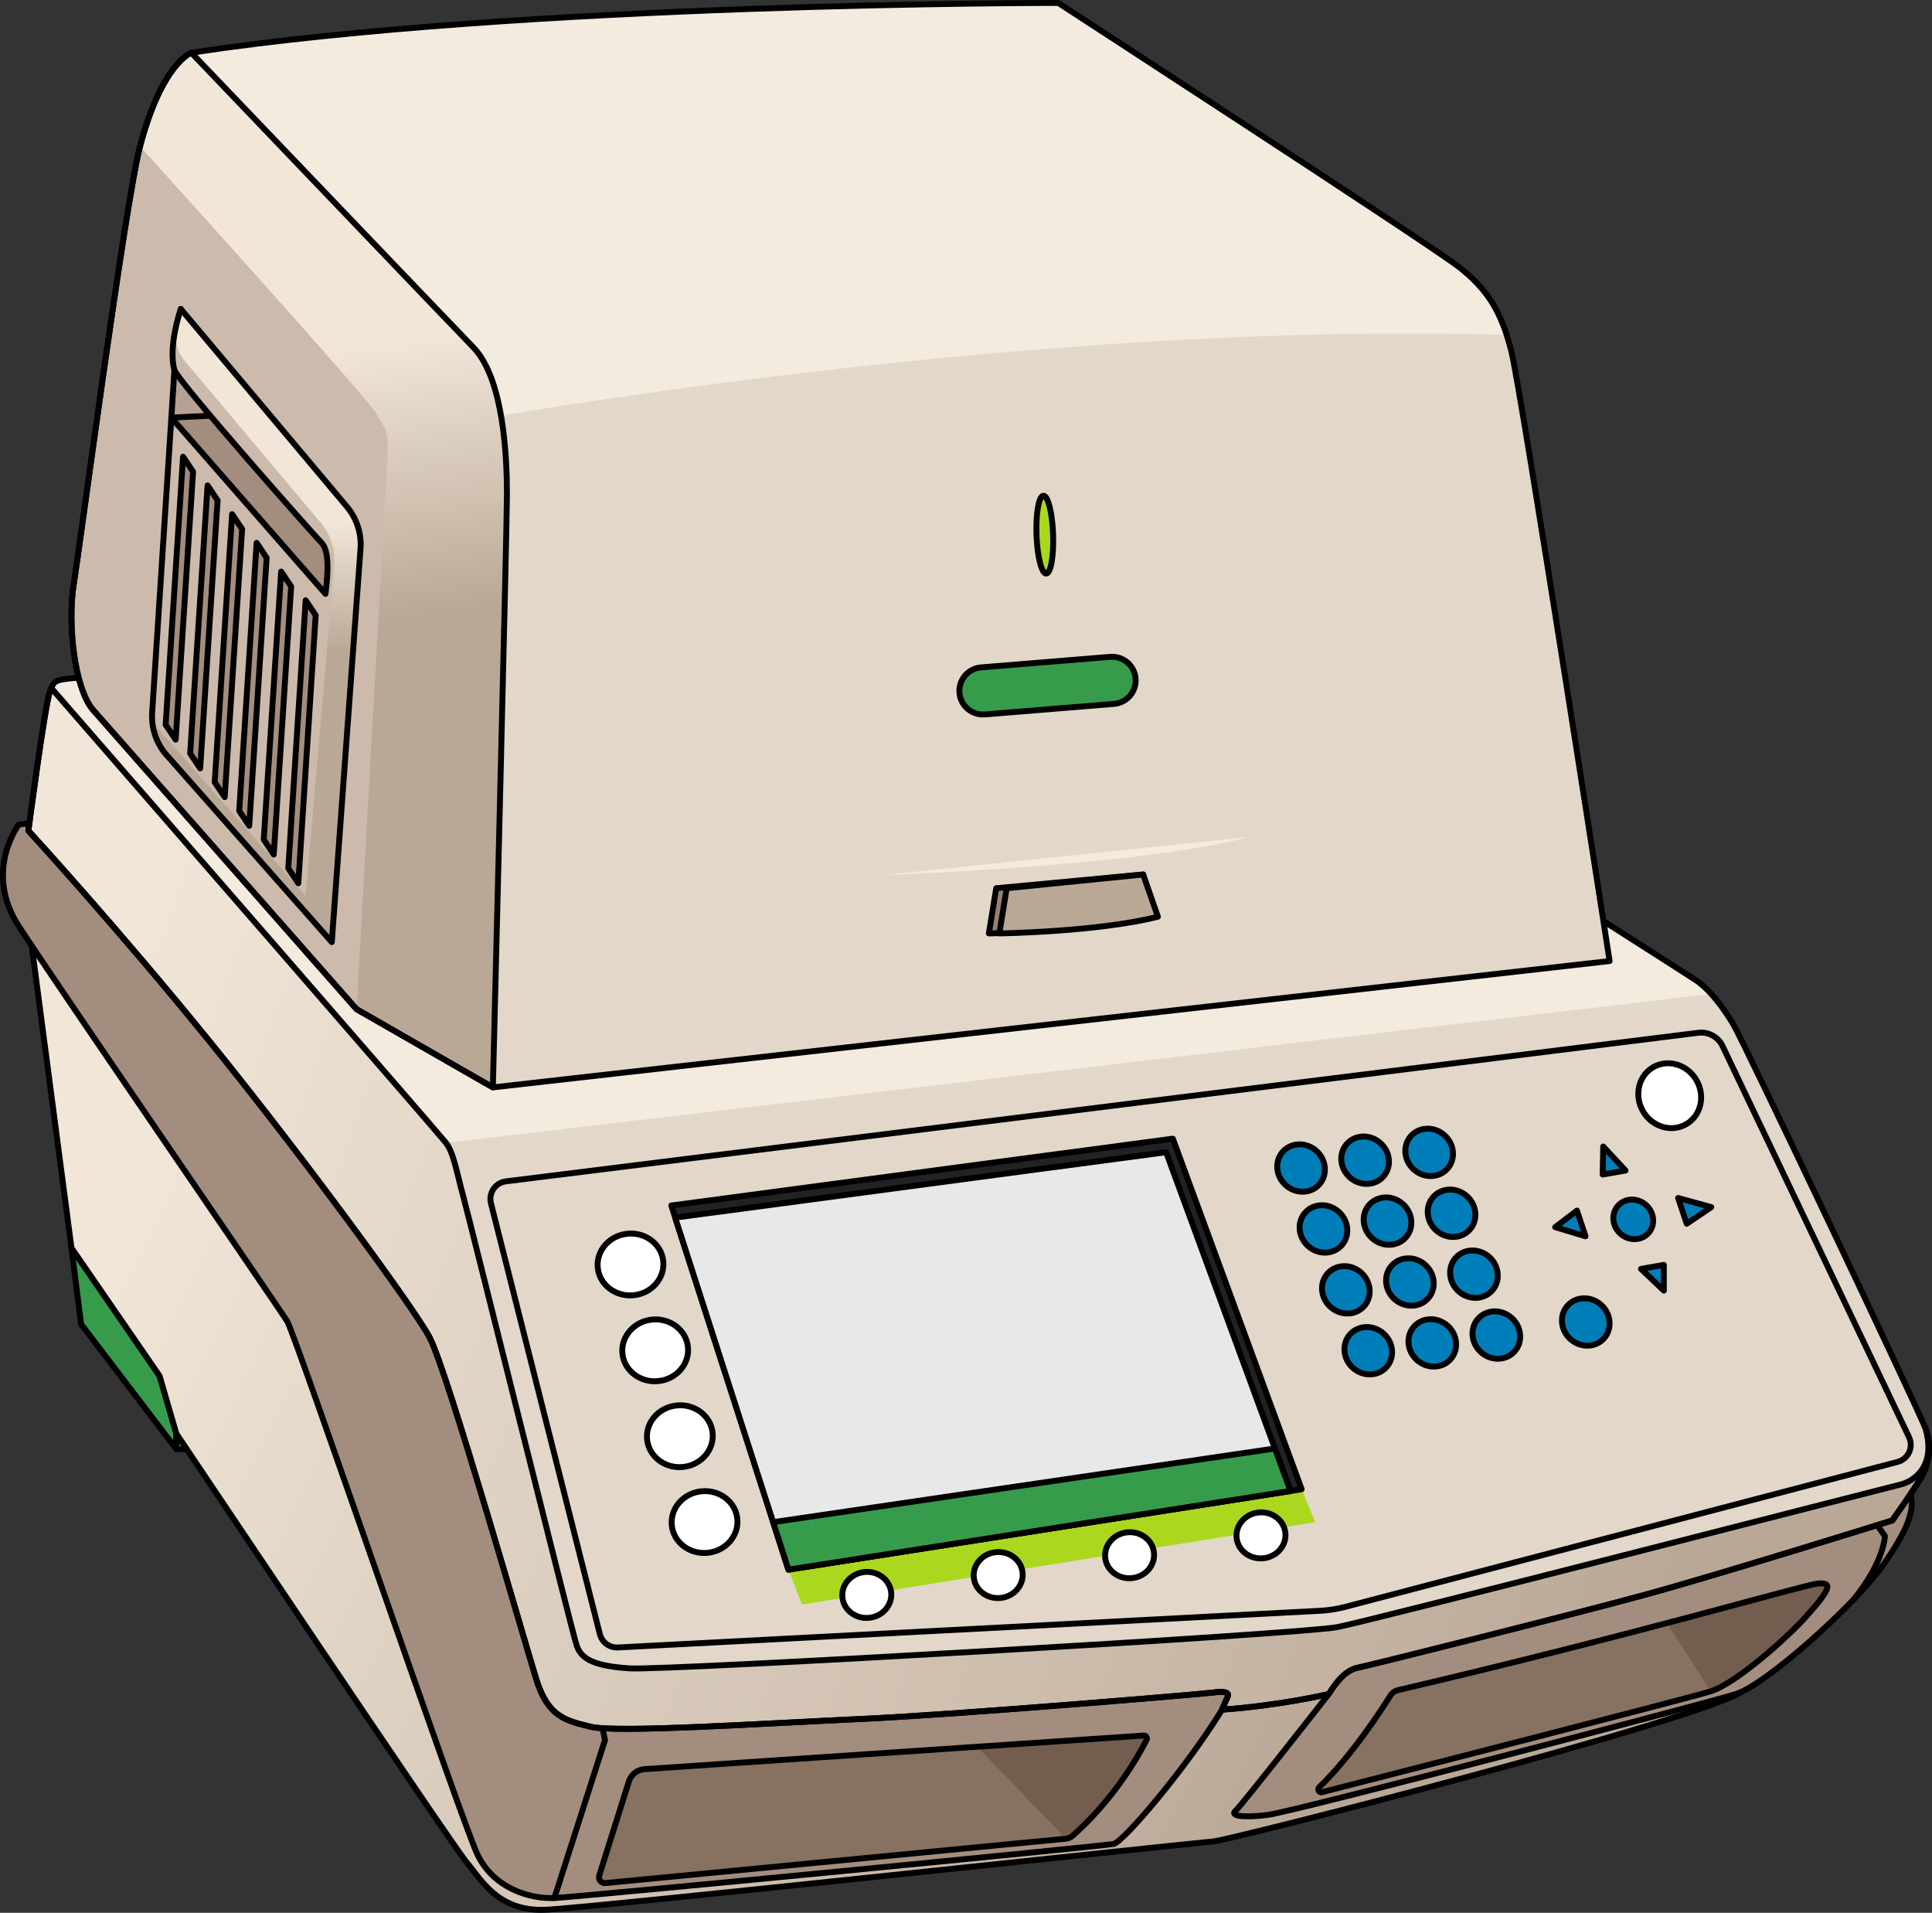 <?xml version="1.0" encoding="utf-8"?>
<!-- Generator: Adobe Illustrator 25.4.1, SVG Export Plug-In . SVG Version: 6.00 Build 0)  -->
<svg version="1.1" id="Camada_1" xmlns="http://www.w3.org/2000/svg" xmlns:xlink="http://www.w3.org/1999/xlink" x="0px" y="0px"
	 width="327.576px" height="324.265px" viewBox="0 0 327.576 324.265" enable-background="new 0 0 327.576 324.265"
	 xml:space="preserve">
<rect x="0" y="0" width="327.576" height="324.265" fill="#333333" stroke="none"/>
<g>
	<g>
		<polygon fill="#379B4C" stroke="#000000" stroke-linecap="round" stroke-linejoin="round" stroke-miterlimit="10" points="
			12.117,211.554 13.75,224.474 29.898,245.664 29.898,243.026 27.053,233.246 		"/>
		<polygon fill="#379B4C" stroke="#000000" stroke-linecap="round" stroke-linejoin="round" stroke-miterlimit="10" points="
			29.898,243.026 29.898,245.664 31.676,245.664 		"/>
	</g>
	<g>
		<g>
			<path fill="#877161" d="M290.046,286.723c-3.85,1.2-55.28,14.38-65.9,17.1c-0.5,0.13-0.84-0.48-0.47-0.84
				c5.54-5.35,10.63-13.22,12.1-15.57c0.27-0.45,0.72-0.76,1.23-0.88c40.92-9.59,68.63-17.81,71.17-18.07
				c2.55-0.27,2.35,0.81-1.96,5.6C302.976,277.673,294.346,285.383,290.046,286.723z"/>
			<path fill="#725D4F" d="M306.216,274.063c4.31-4.79,4.51-5.87,1.96-5.6c-1.412,0.145-10.612,2.751-25.528,6.684l7.398,11.576
				C294.346,285.383,302.975,277.673,306.216,274.063z"/>
			<path fill="#877161" d="M194.416,294.953c-4.62,8.99-10.79,14.73-12.57,16.27c-0.31,0.28-0.7,0.44-1.12,0.48l-78.07,7.53
				c-0.71,0.07-1.26-0.62-1.05-1.3l5.02-15.93c0.37-1.18,1.43-2.01,2.66-2.09l84.65-5.7
				C194.326,294.193,194.596,294.603,194.416,294.953z"/>
			<path fill="#725D4F" d="M194.416,294.953c0.18-0.35-0.09-0.76-0.48-0.74l-28.252,1.902l15.042,15.588
				c0.42-0.04,0.81-0.2,1.12-0.48C183.626,309.683,189.796,303.943,194.416,294.953z"/>
			<linearGradient id="SVGID_1_" gradientUnits="userSpaceOnUse" x1="215.44" y1="316.538" x2="13.476" y2="220.03">
				<stop  offset="0" style="stop-color:#BAA897"/>
				<stop  offset="0.998" style="stop-color:#F1E6D8"/>
			</linearGradient>
			<path fill="url(#SVGID_1_)" d="M294.346,287.183c-4.97,1.54-75.07,19.95-79.37,20.49c-4.3,0.54-6.44,0.13-5.5-0.67
				c0.93-0.8,15.36-19.23,15.81-19.81c-0.25,0.05-8.59,1.98-18.08,2.63c-6.21,10.08-16.72,22.4-18.37,22.76
				c-0.15,0.03-1.08,0.14-2.62,0.31c-14.97,1.6-88.4,8.7-92.22,8.87c-4.22,0.18-10.27-1.66-13.02-7.34
				c-2.75-5.69-30.82-88.05-32.29-90.44c-1.34-2.18-33.25-48.59-43.3-63.64l6.74,51.21l14.93,21.69l2.85,9.78
				c0,0,46.94,70.06,49.25,72.73c2.31,2.66,5.15,8.35,13.33,8c6.03-0.27,63.17-6.33,93.86-9.57c10.91-1.15,18.48-1.94,19.23-1.99
				c2.84-0.18,81.65-20.37,89.61-25.34C294.876,286.993,294.596,287.103,294.346,287.183z"/>
			<path fill="#A38D7E" d="M324.016,253.553c0.51,2.37-0.26,5.51-4.96,12.09c-1.09,1.53-2.75,3.44-4.72,5.47
				c5.23-6.49,5.25-10.71,5.25-10.71l-1.29-1.85v-0.01c1.61-0.5,2.55-0.79,2.55-0.79s1.55-2.19,2.99-4.32L324.016,253.553z"/>
			<path fill="#A38D7E" d="M224.146,303.823c10.62-2.72,62.05-15.9,65.9-17.1c4.3-1.34,12.93-9.05,16.17-12.66
				c4.31-4.79,4.51-5.87,1.96-5.6c-2.54,0.26-30.25,8.48-71.17,18.07c-0.51,0.12-0.96,0.43-1.23,0.88
				c-1.47,2.35-6.56,10.22-12.1,15.57C223.306,303.343,223.646,303.953,224.146,303.823z M294.346,287.183
				c-4.97,1.54-75.07,19.95-79.37,20.49s-6.44,0.13-5.5-0.67c0.93-0.8,15.36-19.23,15.81-19.81c0.01-0.01,0.01-0.01,0.01-0.01
				c1.58-2.5,3.03-4.09,5.01-4.48c1.98-0.4,36.3-8.98,48.83-12.41c10.29-2.81,31.78-9.46,39.16-11.75v0.01l1.29,1.85
				c0,0-0.02,4.22-5.25,10.71c-6.01,6.27-14.9,13.81-19.15,15.74C294.876,286.993,294.596,287.103,294.346,287.183z"/>
			<path fill="#A38D7E" d="M102.656,319.233l78.07-7.53c0.42-0.04,0.81-0.2,1.12-0.48c1.78-1.54,7.95-7.28,12.57-16.27
				c0.18-0.35-0.09-0.76-0.48-0.74l-84.65,5.7c-1.23,0.08-2.29,0.91-2.66,2.09l-5.02,15.93
				C101.396,318.613,101.946,319.303,102.656,319.233z M186.216,312.893c-14.97,1.6-88.4,8.7-92.22,8.87l8.59-26.77l-0.42-2.01
				c7.36,0.48,28.44-0.86,43.81-1.57c17.15-0.79,57.8-4.23,59.78-4.49s2.77,0,2.38,0.79c-0.4,0.79-0.93,2.11-0.93,2.11
				c-6.21,10.08-16.72,22.4-18.37,22.76C188.686,312.613,187.756,312.723,186.216,312.893z"/>
			<path fill="#A38D7E" d="M4.816,140.823c0,0,15.38,16.76,31.08,36.16c15.71,19.4,34.47,44.99,36.96,49.76
				c3.03,5.8,16.1,51.6,18.08,57.94c1.98,6.33,4.88,6.99,9.24,8.05c0.45,0.11,1.13,0.19,1.99,0.25l0.42,2.01l-8.59,26.77
				c-4.22,0.18-10.27-1.66-13.02-7.34c-2.75-5.69-30.82-88.05-32.29-90.44c-1.34-2.18-33.25-48.59-43.3-63.64v-0.01
				c-0.94-1.39-1.68-2.52-2.19-3.31c-6.05-9.35,0-17.24,0-17.24l1.79-0.23C4.876,140.353,4.816,140.823,4.816,140.823z"/>
			<path fill="#E2D7C9" d="M4.811,140.822c0,0,2.81-21.353,3.652-23.6s0.843-1.967,7.024-2.529
				c6.181-0.562,175.035-10.395,175.035-10.395s94.401,60.124,96.929,61.81c2.529,1.686,4.776,4.776,6.462,7.586
				c1.686,2.81,31.526,65.598,32.591,68.553c1.07,2.969,0.542,6.004-0.778,8.248c-1.32,2.244-4.883,7.259-4.883,7.259
				s-29.168,9.107-41.706,12.538s-46.853,12.01-48.833,12.406c-1.98,0.396-3.432,1.98-5.015,4.487c0,0-8.447,1.98-18.081,2.64
				c0,0,0.528-1.32,0.924-2.112c0.396-0.792-0.396-1.056-2.376-0.792c-1.98,0.264-42.63,3.695-59.788,4.487
				c-17.158,0.792-41.442,2.376-45.798,1.32s-7.259-1.716-9.239-8.051c-1.98-6.335-15.046-52.133-18.081-57.94
				c-2.49-4.763-21.249-30.356-36.955-49.757S4.811,140.822,4.811,140.822z"/>
			<path fill="#F4EBDF" d="M287.451,166.108c-2.528-1.686-96.929-61.81-96.929-61.81s-168.854,9.833-175.035,10.395
				c-6.181,0.562-6.181,0.281-7.024,2.529c-0.843,2.248-3.652,23.6-3.652,23.6s15.378,16.758,31.083,36.159
				c7.978,9.855,16.739,21.302,23.76,30.811l15.966-14.049l214.524-25.252C289.296,167.56,288.393,166.736,287.451,166.108z"/>
			
				<linearGradient id="SVGID_00000159443075620365918300000005583624902425148827_" gradientUnits="userSpaceOnUse" x1="277.764" y1="286.793" x2="8.345" y2="187.918">
				<stop  offset="0" style="stop-color:#BAA897"/>
				<stop  offset="0.998" style="stop-color:#F1E6D8"/>
			</linearGradient>
			<path fill="url(#SVGID_00000159443075620365918300000005583624902425148827_)" d="M322.162,251.683
				c-2.244,0.528-89.352,22.965-95.422,24.153c-6.071,1.188-113.9,7.391-119.972,6.995c-6.071-0.396-8.183-1.584-8.975-3.828
				c-0.792-2.244-18.213-72.458-19.269-76.285c-1.056-3.827-1.584-7.259-2.904-8.975c-1.12-1.456-51.646-59.538-66.929-77.104
				c-0.073,0.174-0.146,0.363-0.229,0.583c-0.843,2.248-3.652,23.6-3.652,23.6s15.378,16.758,31.083,36.159
				c15.706,19.401,34.465,44.994,36.955,49.757c3.036,5.807,16.102,51.605,18.082,57.94c1.979,6.335,4.883,6.995,9.239,8.051
				c4.355,1.056,28.64-0.528,45.797-1.32c17.158-0.792,57.808-4.223,59.788-4.487c1.98-0.264,2.771,0,2.376,0.792
				c-0.396,0.792-0.924,2.112-0.924,2.112c9.635-0.66,18.082-2.64,18.082-2.64c1.584-2.508,3.036-4.091,5.016-4.487
				c1.979-0.396,36.295-8.975,48.833-12.406s41.706-12.538,41.706-12.538s3.563-5.015,4.883-7.259s1.848-5.279,0.778-8.248
				C328.299,248.697,324.406,251.155,322.162,251.683z"/>
		</g>
		<g>
			<path fill="none" stroke="#000000" stroke-linecap="round" stroke-linejoin="round" stroke-miterlimit="10" d="M4.811,140.822
				c0,0,2.81-21.353,3.652-23.6s0.843-1.967,7.024-2.529c6.181-0.562,175.035-10.395,175.035-10.395s94.401,60.124,96.929,61.81
				c2.529,1.686,4.776,4.776,6.462,7.586c1.686,2.81,31.526,65.598,32.591,68.553c1.07,2.969,0.542,6.004-0.778,8.248
				c-1.32,2.244-4.883,7.259-4.883,7.259s-29.168,9.107-41.706,12.538s-46.853,12.01-48.833,12.406
				c-1.98,0.396-3.432,1.98-5.015,4.487c0,0-8.447,1.98-18.081,2.64c0,0,0.528-1.32,0.924-2.112
				c0.396-0.792-0.396-1.056-2.376-0.792c-1.98,0.264-42.63,3.695-59.788,4.487c-17.158,0.792-41.442,2.376-45.798,1.32
				s-7.259-1.716-9.239-8.051c-1.98-6.335-15.046-52.133-18.081-57.94c-2.49-4.763-21.249-30.356-36.955-49.757
				S4.811,140.822,4.811,140.822z"/>
			<path fill="none" stroke="#000000" stroke-linecap="round" stroke-linejoin="round" stroke-miterlimit="10" d="M322.162,251.683
				c-2.244,0.528-89.352,22.965-95.422,24.153c-6.071,1.188-113.9,7.391-119.972,6.995c-6.071-0.396-8.183-1.584-8.975-3.828
				c-0.792-2.244-18.213-72.458-19.269-76.285c-1.056-3.827-1.584-7.259-2.904-8.975c-1.12-1.456-51.646-59.538-66.929-77.104
				c-0.073,0.174-0.146,0.363-0.229,0.583c-0.843,2.248-3.652,23.6-3.652,23.6s15.378,16.758,31.083,36.159
				c15.706,19.401,34.465,44.994,36.955,49.757c3.036,5.807,16.102,51.605,18.082,57.94c1.979,6.335,4.883,6.995,9.239,8.051
				c4.355,1.056,28.64-0.528,45.797-1.32c17.158-0.792,57.808-4.223,59.788-4.487c1.98-0.264,2.771,0,2.376,0.792
				c-0.396,0.792-0.924,2.112-0.924,2.112c9.635-0.66,18.082-2.64,18.082-2.64c1.584-2.508,3.036-4.091,5.016-4.487
				c1.979-0.396,36.295-8.975,48.833-12.406s41.706-12.538,41.706-12.538s3.563-5.015,4.883-7.259s1.848-5.279,0.778-8.248
				C328.299,248.697,324.406,251.155,322.162,251.683z"/>
			<path fill="none" stroke="#000000" stroke-linecap="round" stroke-linejoin="round" stroke-miterlimit="10" d="M4.98,139.551
				l-1.789,0.231c0,0-6.054,7.888,0,17.244c6.054,9.356,44.026,64.572,45.494,66.957c1.468,2.385,29.534,84.751,32.286,90.438
				c2.752,5.687,8.805,7.521,13.024,7.338c4.219-0.183,93.189-8.805,94.84-9.172c1.651-0.367,12.16-12.684,18.371-22.76"/>
			<polyline fill="none" stroke="#000000" stroke-linecap="round" stroke-linejoin="round" stroke-miterlimit="10" points="
				93.995,321.758 102.578,294.989 102.159,292.977 			"/>
			<path fill="none" stroke="#000000" stroke-linecap="round" stroke-linejoin="round" stroke-miterlimit="10" d="M225.288,287.186
				c0,0-14.88,19.008-15.82,19.814s1.209,1.209,5.506,0.671c4.297-0.537,74.396-18.948,79.365-20.486
				c4.969-1.538,20.009-14.967,24.709-21.547s5.472-9.719,4.969-12.086"/>
			<path fill="none" stroke="#000000" stroke-linecap="round" stroke-linejoin="round" stroke-miterlimit="10" d="M318.291,258.547
				l1.293,1.854c0,0-0.025,4.248-5.317,10.786"/>
			<path fill="none" stroke="#000000" stroke-linecap="round" stroke-linejoin="round" stroke-miterlimit="10" d="M235.767,287.41
				c-1.469,2.352-6.56,10.225-12.092,15.572c-0.37,0.357-0.036,0.97,0.462,0.842c10.624-2.72,62.052-15.899,65.904-17.102
				c4.297-1.343,12.926-9.046,16.172-12.657c4.31-4.795,4.508-5.875,1.957-5.606c-2.535,0.267-30.252,8.486-71.17,18.074
				C236.489,286.652,236.045,286.965,235.767,287.41z"/>
			<path fill="none" stroke="#000000" stroke-linecap="round" stroke-linejoin="round" stroke-miterlimit="10" d="M106.624,302.005
				l-5.017,15.928c-0.215,0.683,0.337,1.365,1.05,1.296l78.068-7.525c0.416-0.04,0.805-0.207,1.12-0.481
				c1.781-1.544,7.952-7.279,12.569-16.275c0.177-0.345-0.094-0.758-0.482-0.732l-84.647,5.697
				C108.051,299.996,106.995,300.826,106.624,302.005z"/>
			<path fill="none" stroke="#000000" stroke-linecap="round" stroke-linejoin="round" stroke-miterlimit="10" d="M5.378,160.335
				l6.739,51.219l14.936,21.692l2.845,9.779c0,0,46.941,70.055,49.252,72.722s5.156,8.357,13.335,8.001
				c8.179-0.356,110.239-11.38,113.084-11.557c2.845-0.178,81.653-20.366,89.616-25.338"/>
			<path fill="none" stroke="#000000" stroke-linecap="round" stroke-linejoin="round" stroke-miterlimit="10" d="M321.736,247.83
				l-93.655,24.576c-1.385,0.363-2.804,0.584-4.234,0.659l-119.076,6.222c-1.43,0.075-2.714-0.872-3.065-2.261l-18.464-73.045
				c-0.442-1.749,0.748-3.489,2.538-3.712l202.179-25.188c1.71-0.213,3.363,0.693,4.105,2.248l31.618,66.308
				C324.492,245.336,323.556,247.352,321.736,247.83z"/>
		</g>
	</g>
	<g>
		<path fill="#F4EBDF" d="M15.808,120.379l44.643,50.702l23.116,13.258l189.349-21.417c0,0-14.958-96.544-16.657-103.343
			c-1.7-6.799-4.079-10.538-8.839-14.278C242.661,41.562,179.432,0.5,179.432,0.5S88.863,0.409,32.432,8.932
			c0,0-4.979,1.778-8.695,15.891c-2.484,9.432-10.219,67.957-11.219,74.079C11.426,105.583,12.577,116.71,15.808,120.379z"/>
		<path fill="#E2D7C9" d="M255.46,56.783c-81.814-2.51-175.429,14.526-175.429,14.526s-1.536,77.503-2.5,109.568l6.037,3.462
			l189.349-21.417c0,0-14.958-96.544-16.657-103.343C256.01,58.582,255.743,57.658,255.46,56.783z"/>
		
			<linearGradient id="SVGID_00000173150256583157484380000002302880783517691797_" gradientUnits="userSpaceOnUse" x1="50.751" y1="106.852" x2="45.11" y2="60.4">
			<stop  offset="0" style="stop-color:#BAA897"/>
			<stop  offset="0.998" style="stop-color:#F1E6D8"/>
		</linearGradient>
		<path fill="url(#SVGID_00000173150256583157484380000002302880783517691797_)" d="M23.737,24.822
			c-2.484,9.432-10.218,67.956-11.219,74.079c-1.092,6.682,0.059,17.809,3.29,21.478l44.644,50.702l23.116,13.258
			c0,0,2.384-94.328,2.384-100.551s-0.533-19.559-5.69-24.893c-5.156-5.334-47.83-49.963-47.83-49.963S27.454,10.71,23.737,24.822z"
			/>
		<path fill="#CCBBAC" d="M63.904,70.274c-1.067-2.311-40.167-45.452-40.167-45.452c-2.484,9.432-10.218,67.956-11.219,74.079
			c-1.092,6.682,0.059,17.809,3.29,21.478l44.644,50.702c0,0,4.875-87.471,5.23-93.161C66.038,72.23,64.971,72.586,63.904,70.274z"
			/>
		
			<ellipse transform="matrix(0.999 -0.036 0.036 0.999 -3.138 6.412)" fill="#ABD81E" stroke="#000000" stroke-linecap="round" stroke-linejoin="round" stroke-miterlimit="10" cx="177.199" cy="90.697" rx="1.408" ry="6.608"/>
		<path fill="#379B4C" stroke="#000000" stroke-linecap="round" stroke-linejoin="round" stroke-miterlimit="10" d="
			M166.527,121.125c-2.003-0.067-3.681-1.627-3.848-3.673c-0.18-2.202,1.46-4.132,3.661-4.312l21.89-1.786
			c2.203-0.173,4.132,1.46,4.312,3.662c0.18,2.202-1.46,4.132-3.661,4.312l-21.89,1.786
			C166.834,121.126,166.679,121.13,166.527,121.125z"/>
		<path fill="#968171" stroke="#000000" stroke-linecap="round" stroke-linejoin="round" stroke-miterlimit="10" d="
			M168.913,150.577l-1.249,7.658c0,0,16.731-0.25,26.886-2.83l-0.722-7.158L168.913,150.577z"/>
		<path fill="#BAA897" stroke="#000000" stroke-linecap="round" stroke-linejoin="round" stroke-miterlimit="10" d="
			M170.688,150.577l-1.249,7.658c0,0,16.731-0.25,26.886-2.83l-2.497-7.158L170.688,150.577z"/>
		<path fill="#F4EBDF" d="M150.024,148.311c0,0,42.968-1.395,61.662-6.417L150.024,148.311z"/>
		<g>
			<polygon fill="#B7A192" stroke="#000000" stroke-linecap="round" stroke-linejoin="round" stroke-miterlimit="10" points="
				29.054,70.808 29.7,60.684 38.21,70.532 			"/>
			<g>
				
					<linearGradient id="SVGID_00000088848056431253742870000012943217629779766449_" gradientUnits="userSpaceOnUse" x1="43.396" y1="109.963" x2="43.892" y2="88.306">
					<stop  offset="0" style="stop-color:#BAA897"/>
					<stop  offset="0.998" style="stop-color:#F1E6D8"/>
				</linearGradient>
				<path fill="url(#SVGID_00000088848056431253742870000012943217629779766449_)" d="M58.945,86.053L30.654,52.378
					c0,0-2.178,6.212-1.094,10.306c0.166,0.625,2.207,3.068,5.82,7.359l0.115,0.431l-6.441,0.334l-3.249,49.9
					c-0.185,2.525,0.595,5.025,2.182,6.998l28.271,32.005l4.87-66.66C61.312,90.526,60.532,88.025,58.945,86.053z"/>
				<path fill="#CCBBAC" d="M29.56,62.685c0.166,0.625,2.207,3.068,5.82,7.359l0.115,0.431l-6.441,0.334l-3.249,49.9
					c-0.043,0.586-0.028,1.169,0.031,1.746l25.983,29.415l4.87-56.095c0.185-2.525-0.596-5.025-2.183-6.998L31.296,61.15
					c-2.124-2.546-1.612-5.147-0.642-8.772C30.654,52.378,28.476,58.591,29.56,62.685z"/>
				<g>
					<path fill="#A38D7E" d="M35.495,70.474l-6.441,0.334l0,0l26.138,29.871c0.533-4.267,0.533-7.468-0.711-8.712
						C53.647,91.134,35.495,70.474,35.495,70.474z"/>
				</g>
				<g>
					<path fill="none" stroke="#000000" stroke-linecap="round" stroke-linejoin="round" stroke-miterlimit="10" d="M30.654,52.378
						l28.291,33.675c1.587,1.972,2.367,4.473,2.182,6.998l-4.869,66.66l-28.271-32.005c-1.587-1.972-2.367-4.473-2.182-6.998
						l3.249-49.9l6.441-0.334"/>
					<path fill="none" stroke="#000000" stroke-linecap="round" stroke-linejoin="round" stroke-miterlimit="10" d="M30.654,52.378
						c0,0-2.178,6.212-1.094,10.306c0.501,1.891,23.675,28.037,24.92,29.282c1.245,1.245,1.245,4.445,0.711,8.712L29.054,70.808"/>
					<polygon fill="#A38D7E" stroke="#000000" stroke-linecap="round" stroke-linejoin="round" stroke-miterlimit="10" points="
						29.785,125.396 28.085,122.859 31.037,77.423 32.737,79.96 					"/>
					<polygon fill="#A38D7E" stroke="#000000" stroke-linecap="round" stroke-linejoin="round" stroke-miterlimit="10" points="
						33.943,130.264 32.243,127.727 35.195,82.291 36.895,84.828 					"/>
					<polygon fill="#A38D7E" stroke="#000000" stroke-linecap="round" stroke-linejoin="round" stroke-miterlimit="10" points="
						38.101,135.132 36.402,132.595 39.353,87.159 41.053,89.696 					"/>
					<polygon fill="#A38D7E" stroke="#000000" stroke-linecap="round" stroke-linejoin="round" stroke-miterlimit="10" points="
						42.259,140 40.56,137.463 43.512,92.027 45.211,94.564 					"/>
					<polygon fill="#A38D7E" stroke="#000000" stroke-linecap="round" stroke-linejoin="round" stroke-miterlimit="10" points="
						46.418,144.868 44.718,142.331 47.67,96.895 49.369,99.432 					"/>
					<polygon fill="#A38D7E" stroke="#000000" stroke-linecap="round" stroke-linejoin="round" stroke-miterlimit="10" points="
						50.576,149.736 48.876,147.199 51.828,101.763 53.528,104.3 					"/>
				</g>
			</g>
		</g>
		<g>
			<path fill="none" stroke="#000000" stroke-linecap="round" stroke-linejoin="round" stroke-miterlimit="10" d="M15.808,120.379
				l44.643,50.702l23.116,13.258l189.349-21.417c0,0-14.958-96.544-16.657-103.343c-1.7-6.799-4.079-10.538-8.839-14.278
				C242.661,41.562,179.432,0.5,179.432,0.5S88.863,0.409,32.432,8.932c0,0-4.979,1.778-8.695,15.891
				c-2.484,9.432-10.219,67.957-11.219,74.079C11.426,105.583,12.577,116.71,15.808,120.379z"/>
			<path fill="none" stroke="#000000" stroke-linecap="round" stroke-linejoin="round" stroke-miterlimit="10" d="M23.737,24.822
				c-2.484,9.432-10.218,67.956-11.219,74.079c-1.092,6.682,0.059,17.809,3.29,21.478l44.644,50.702l23.116,13.258
				c0,0,2.384-94.328,2.384-100.551s-0.533-19.559-5.69-24.893c-5.156-5.334-47.83-49.963-47.83-49.963S27.454,10.71,23.737,24.822z
				"/>
		</g>
	</g>
	<g>
		<polygon fill="#ABD81E" points="220.699,252.463 222.997,258.045 135.983,272.001 133.684,266.09 		"/>
		<polygon fill="#222222" stroke="#000000" stroke-linecap="round" stroke-linejoin="round" stroke-miterlimit="10" points="
			220.699,252.463 198.863,193.031 113.819,204.359 133.684,266.09 		"/>
		<polygon fill="#E8E8E8" stroke="#000000" stroke-linecap="round" stroke-linejoin="round" stroke-miterlimit="10" points="
			114.481,206.416 133.684,266.09 218.813,252.759 197.714,195.329 		"/>
		<polygon fill="#379B4C" stroke="#000000" stroke-linecap="round" stroke-linejoin="round" stroke-miterlimit="10" points="
			133.684,266.09 218.813,252.759 216.166,245.553 131.095,258.043 		"/>
		<g>
			
				<ellipse transform="matrix(0.672 -0.74 0.74 0.672 -74.223 228.305)" fill="#007EB9" stroke="#000000" stroke-linecap="round" stroke-linejoin="round" stroke-miterlimit="10" cx="220.716" cy="197.973" rx="3.901" ry="4.155"/>
			
				<ellipse transform="matrix(0.672 -0.74 0.74 0.672 -69.676 235.909)" fill="#007EB9" stroke="#000000" stroke-linecap="round" stroke-linejoin="round" stroke-miterlimit="10" cx="231.577" cy="196.641" rx="3.901" ry="4.155"/>
			
				<ellipse transform="matrix(0.672 -0.74 0.74 0.672 -65.129 243.514)" fill="#007EB9" stroke="#000000" stroke-linecap="round" stroke-linejoin="round" stroke-miterlimit="10" cx="242.439" cy="195.308" rx="3.901" ry="4.155"/>
			
				<ellipse transform="matrix(0.672 -0.74 0.74 0.672 -80.62 234.504)" fill="#007EB9" stroke="#000000" stroke-linecap="round" stroke-linejoin="round" stroke-miterlimit="10" cx="224.518" cy="208.297" rx="3.901" ry="4.155"/>
			
				<ellipse transform="matrix(0.672 -0.74 0.74 0.672 -76.073 242.108)" fill="#007EB9" stroke="#000000" stroke-linecap="round" stroke-linejoin="round" stroke-miterlimit="10" cx="235.379" cy="206.965" rx="3.901" ry="4.155"/>
			
				<ellipse transform="matrix(0.672 -0.74 0.74 0.672 -71.526 249.713)" fill="#007EB9" stroke="#000000" stroke-linecap="round" stroke-linejoin="round" stroke-miterlimit="10" cx="246.24" cy="205.632" rx="3.901" ry="4.155"/>
			
				<ellipse transform="matrix(0.672 -0.74 0.74 0.672 -87.018 240.702)" fill="#007EB9" stroke="#000000" stroke-linecap="round" stroke-linejoin="round" stroke-miterlimit="10" cx="228.319" cy="218.621" rx="3.901" ry="4.155"/>
			
				<ellipse transform="matrix(0.672 -0.74 0.74 0.672 -82.471 248.307)" fill="#007EB9" stroke="#000000" stroke-linecap="round" stroke-linejoin="round" stroke-miterlimit="10" cx="239.181" cy="217.289" rx="3.901" ry="4.155"/>
			
				<ellipse transform="matrix(0.672 -0.74 0.74 0.672 -77.924 255.912)" fill="#007EB9" stroke="#000000" stroke-linecap="round" stroke-linejoin="round" stroke-miterlimit="10" cx="250.042" cy="215.956" rx="3.901" ry="4.155"/>
			
				<ellipse transform="matrix(0.672 -0.74 0.74 0.672 -62.183 272.862)" fill="#007EB9" stroke="#000000" stroke-linecap="round" stroke-linejoin="round" stroke-miterlimit="10" cx="277.055" cy="206.655" rx="3.259" ry="3.471"/>
			
				<ellipse transform="matrix(0.672 -0.74 0.74 0.672 -93.415 246.901)" fill="#007EB9" stroke="#000000" stroke-linecap="round" stroke-linejoin="round" stroke-miterlimit="10" cx="232.121" cy="228.945" rx="3.901" ry="4.155"/>
			
				<ellipse transform="matrix(0.672 -0.74 0.74 0.672 -88.868 254.506)" fill="#007EB9" stroke="#000000" stroke-linecap="round" stroke-linejoin="round" stroke-miterlimit="10" cx="242.983" cy="227.613" rx="3.901" ry="4.155"/>
			
				<ellipse transform="matrix(0.672 -0.74 0.74 0.672 -84.321 262.111)" fill="#007EB9" stroke="#000000" stroke-linecap="round" stroke-linejoin="round" stroke-miterlimit="10" cx="253.844" cy="226.28" rx="3.901" ry="4.155"/>
			
				<ellipse transform="matrix(0.672 -0.74 0.74 0.672 -77.705 272.611)" fill="#007EB9" stroke="#000000" stroke-linecap="round" stroke-linejoin="round" stroke-miterlimit="10" cx="269.01" cy="224.058" rx="3.901" ry="4.155"/>
			<polygon fill="#007EB9" stroke="#000000" stroke-linecap="round" stroke-linejoin="round" stroke-miterlimit="10" points="
				278.231,215.109 282.109,214.431 282.109,218.793 			"/>
			<polygon fill="#007EB9" stroke="#000000" stroke-linecap="round" stroke-linejoin="round" stroke-miterlimit="10" points="
				271.736,199.113 275.614,198.435 271.833,194.363 			"/>
			<polygon fill="#007EB9" stroke="#000000" stroke-linecap="round" stroke-linejoin="round" stroke-miterlimit="10" points="
				267.373,205.221 268.828,209.583 263.69,208.032 			"/>
			<polygon fill="#007EB9" stroke="#000000" stroke-linecap="round" stroke-linejoin="round" stroke-miterlimit="10" points="
				284.533,203.088 285.987,207.451 290.156,204.639 			"/>
		</g>
		<g>
			
				<ellipse transform="matrix(0.996 -0.091 0.091 0.996 -19.098 10.645)" fill="#FFFFFF" stroke="#000000" stroke-linecap="round" stroke-linejoin="round" stroke-miterlimit="10" cx="106.929" cy="214.303" rx="5.582" ry="5.241"/>
			
				<ellipse transform="matrix(0.866 -0.5 0.5 0.866 -54.946 166.442)" fill="#FFFFFF" stroke="#000000" stroke-linecap="round" stroke-linejoin="round" stroke-miterlimit="10" cx="283.112" cy="185.752" rx="5.241" ry="5.582"/>
			
				<ellipse transform="matrix(0.996 -0.091 0.091 0.996 -20.408 11.087)" fill="#FFFFFF" stroke="#000000" stroke-linecap="round" stroke-linejoin="round" stroke-miterlimit="10" cx="111.115" cy="228.856" rx="5.582" ry="5.241"/>
			
				<ellipse transform="matrix(0.996 -0.091 0.091 0.996 -21.718 11.53)" fill="#FFFFFF" stroke="#000000" stroke-linecap="round" stroke-linejoin="round" stroke-miterlimit="10" cx="115.301" cy="243.408" rx="5.582" ry="5.241"/>
			
				<ellipse transform="matrix(0.996 -0.091 0.091 0.996 -23.027 11.972)" fill="#FFFFFF" stroke="#000000" stroke-linecap="round" stroke-linejoin="round" stroke-miterlimit="10" cx="119.488" cy="257.96" rx="5.582" ry="5.241"/>
			
				<ellipse transform="matrix(0.996 -0.091 0.091 0.996 -24.038 14.532)" fill="#FFFFFF" stroke="#000000" stroke-linecap="round" stroke-linejoin="round" stroke-miterlimit="10" cx="146.995" cy="270.303" rx="4.155" ry="3.901"/>
			
				<ellipse transform="matrix(0.996 -0.091 0.091 0.996 -23.638 16.549)" fill="#FFFFFF" stroke="#000000" stroke-linecap="round" stroke-linejoin="round" stroke-miterlimit="10" cx="169.27" cy="266.934" rx="4.155" ry="3.901"/>
			
				<ellipse transform="matrix(0.996 -0.091 0.091 0.996 -23.238 18.567)" fill="#FFFFFF" stroke="#000000" stroke-linecap="round" stroke-linejoin="round" stroke-miterlimit="10" cx="191.545" cy="263.565" rx="4.155" ry="3.901"/>
			
				<ellipse transform="matrix(0.996 -0.091 0.091 0.996 -22.838 20.584)" fill="#FFFFFF" stroke="#000000" stroke-linecap="round" stroke-linejoin="round" stroke-miterlimit="10" cx="213.82" cy="260.197" rx="4.155" ry="3.901"/>
		</g>
	</g>
</g>
</svg>
